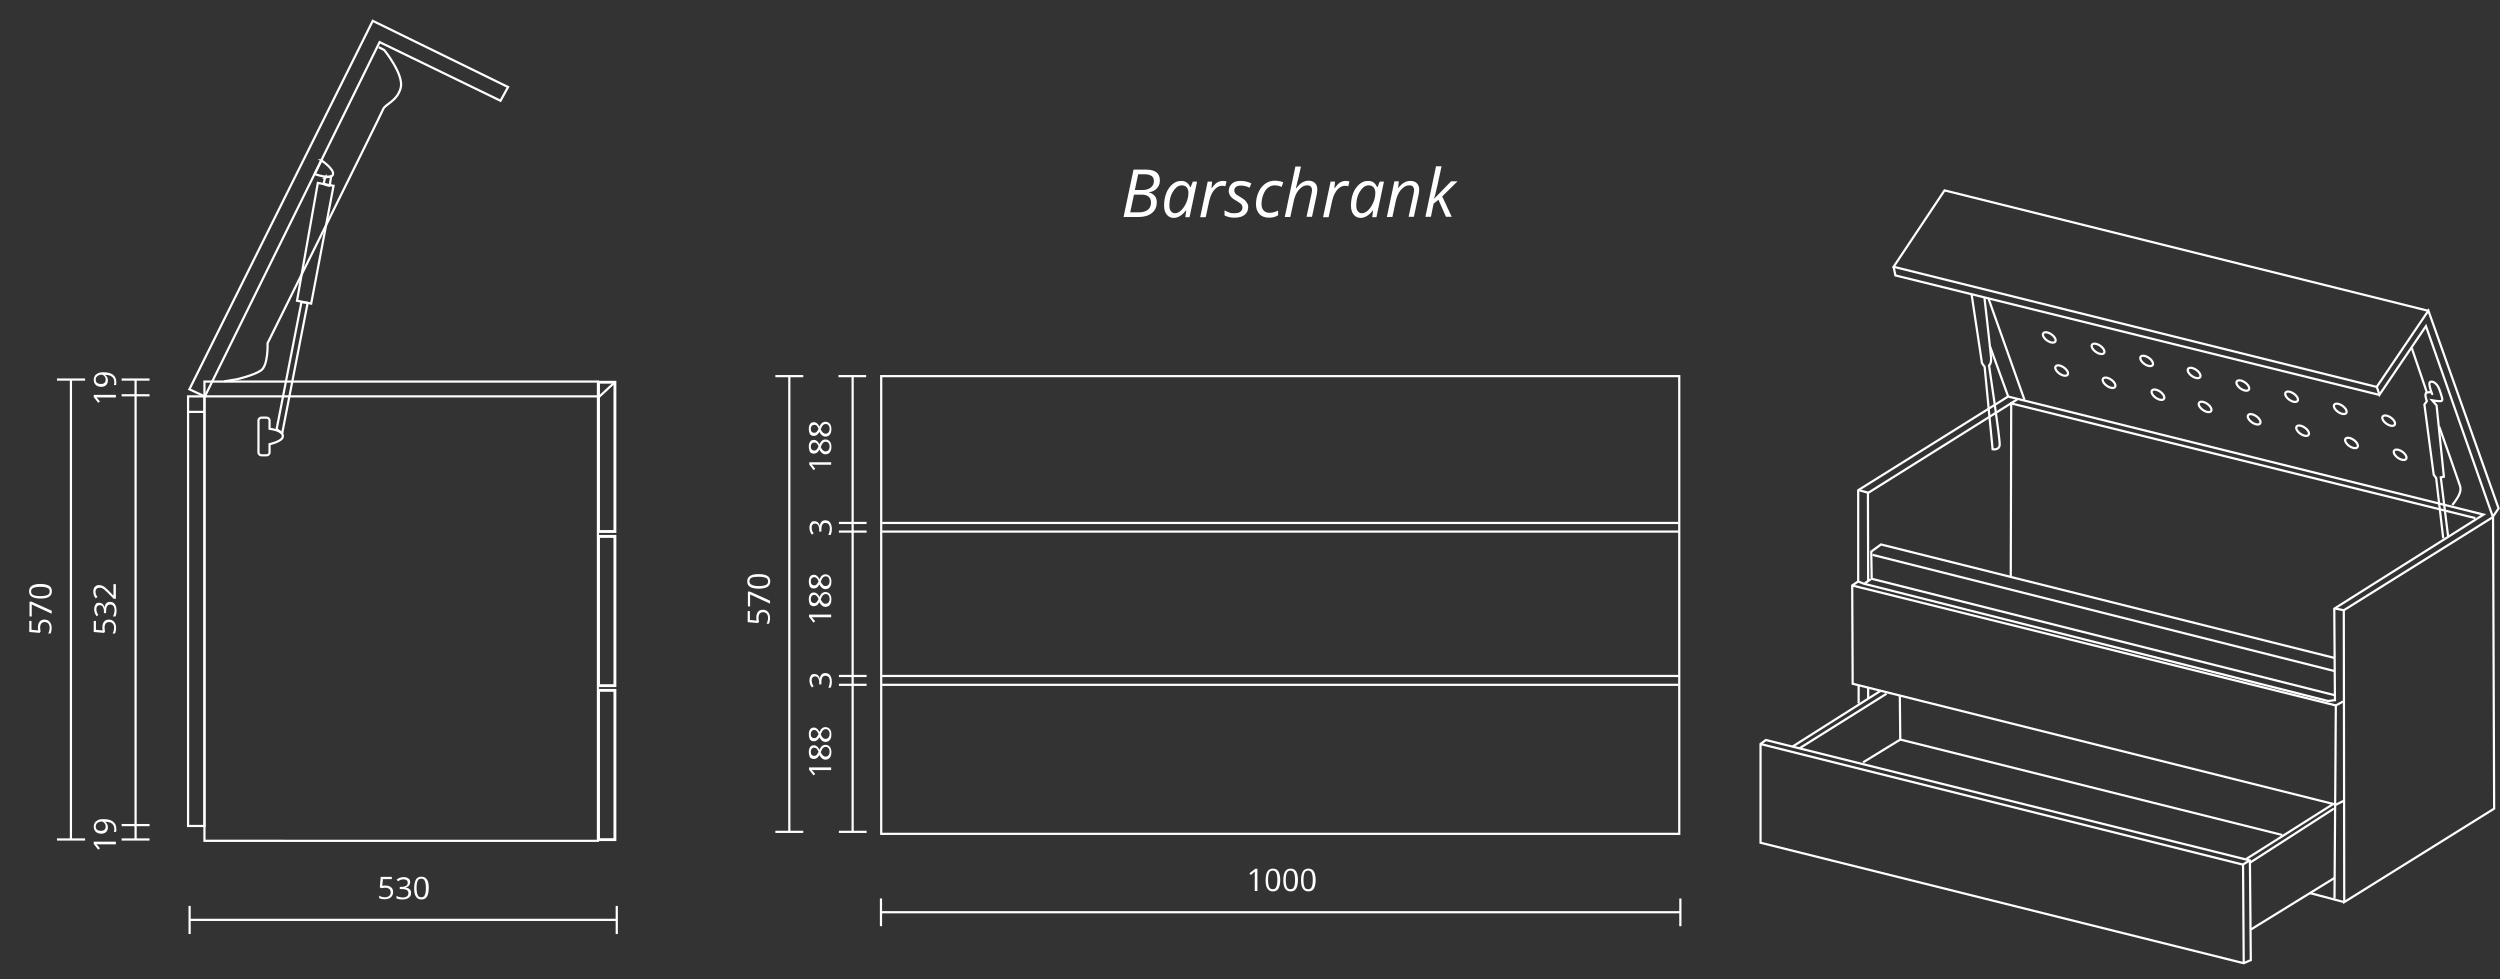 <svg version="1.1" id="Ebene_1" xmlns="http://www.w3.org/2000/svg" x="0" y="0" viewBox="0 0 1129 442.3" xml:space="preserve"><rect x="0" y="0" width="1129" height="442.3" fill="#333333" stroke="none"/><style>.st0{fill:none;stroke:#fff;stroke-miterlimit:10}.st1{enable-background:new}.st2{fill:#fff}</style><g id="Gruppe_2372" transform="translate(-62 -5579)"><g id="biszet-barschrankmodule-front" transform="translate(395.358 5741.334)"><g id="Gruppe_2340" transform="translate(3.094 7.53)"><path id="Rechteck_67" class="st0" d="M61.5 0h360.4v206.7H61.5z"/><path id="Linie_253" class="st0" d="M61.9 135.4h359.7"/><path id="Linie_254" class="st0" d="M61.9 139.4h359.7"/><path id="Linie_255" class="st0" d="M61.9 66.3h359.7"/><path id="Linie_256" class="st0" d="M61.9 70.2h359.7"/><path id="Linie_257" class="st0" d="M48.6 0v205.6"/><path id="Linie_258" class="st0" d="M42.2 0h12.5"/><path id="Linie_259" class="st0" d="M42.4 66.3h12.5"/><path id="Linie_260" class="st0" d="M42.4 70.2h12.5"/><path id="Linie_261" class="st0" d="M42.4 135.4h12.5"/><path id="Linie_262" class="st0" d="M42.4 139.4h12.5"/><path id="Linie_263" class="st0" d="M42.4 205.8h12.5"/><path id="Linie_264" class="st0" d="M20 0v205.6"/><path id="Linie_265" class="st0" d="M13.7 0h12.6"/><path id="Linie_266" class="st0" d="M13.7 205.8h12.6"/><path id="Linie_267" class="st0" d="M422.6 242.1H61.5"/><path id="Linie_268" class="st0" d="M422.4 235.9v12.5"/><path id="Linie_269" class="st0" d="M61.4 235.9v12.5"/><g class="st1"><path class="st2" d="M38.9 38.9V40h-7.1c-.6 0-1.2 0-1.7-.1l.3.3c.1.1.5.7 1.3 1.6l-.7.7-2-2.6v-1h9.9zm-10.1-7.1c0-.9.2-1.6.6-2.2s1-.8 1.8-.8c.5 0 .9.2 1.3.5s.8.8 1.1 1.5c.4-.8.8-1.4 1.2-1.7.4-.3.9-.5 1.5-.5.8 0 1.5.3 2 .9.5.6.7 1.4.7 2.4 0 1.1-.2 1.9-.7 2.5-.5.6-1.1.9-2 .9-1.1 0-2-.7-2.7-2.1-.4.6-.7 1.1-1.2 1.4-.4.3-.9.4-1.4.4-.7 0-1.3-.3-1.7-.8-.3-.8-.5-1.5-.5-2.4zm.9 0c0 .6.1 1 .4 1.3s.6.5 1.1.5c.4 0 .8-.1 1.1-.4s.6-.8.9-1.5c-.3-.7-.6-1.1-.9-1.4s-.6-.3-1.1-.3c-.5 0-.8.2-1.1.5-.2.3-.4.7-.4 1.3zm6.7 2.2c.5 0 1-.2 1.3-.6s.5-.9.5-1.6c0-.7-.2-1.2-.5-1.6s-.8-.6-1.3-.6c-.4 0-.8.2-1.2.5-.3.4-.7 1-1 1.9.3.7.6 1.2 1 1.5.3.3.7.5 1.2.5zm-7.6-10.2c0-.9.2-1.6.6-2.2s1-.8 1.8-.8c.5 0 .9.2 1.3.5s.8.8 1.1 1.5c.4-.8.8-1.4 1.2-1.7.4-.3.9-.5 1.5-.5.8 0 1.5.3 2 .9.5.6.7 1.4.7 2.4 0 1.1-.2 1.9-.7 2.5-.5.6-1.1.9-2 .9-1.1 0-2-.7-2.7-2.1-.4.6-.7 1.1-1.2 1.4-.4.3-.9.4-1.4.4-.7 0-1.3-.3-1.7-.8-.3-.8-.5-1.5-.5-2.4zm.9 0c0 .6.1 1 .4 1.3s.6.5 1.1.5c.4 0 .8-.1 1.1-.4s.6-.8.9-1.5c-.3-.7-.6-1.1-.9-1.4s-.6-.3-1.1-.3c-.5 0-.8.2-1.1.5-.2.3-.4.7-.4 1.3zm6.7 2.2c.5 0 1-.2 1.3-.6s.5-.9.5-1.6c0-.7-.2-1.2-.5-1.6s-.8-.6-1.3-.6c-.4 0-.8.2-1.2.5-.3.4-.7 1-1 1.9.3.7.6 1.2 1 1.5.3.3.7.5 1.2.5z"/></g><g class="st1"><path class="st2" d="M31.3 65.5c.6 0 1.2.2 1.6.5.4.4.7.9.8 1.5h.1c.1-.8.4-1.4.8-1.8s.9-.6 1.6-.6c1 0 1.7.3 2.2 1 .5.7.8 1.6.8 2.8 0 .5 0 1-.1 1.5-.1.4-.2.9-.4 1.3h-1.1c.2-.4.4-.9.5-1.4.1-.5.2-1 .2-1.4 0-1.7-.7-2.6-2-2.6-1.2 0-1.8 1-1.8 2.9v1h-1v-1c0-.8-.2-1.4-.5-1.9s-.8-.7-1.4-.7c-.5 0-.9.2-1.1.5-.3.3-.4.8-.4 1.4 0 .4.1.8.2 1.2s.3.8.7 1.3l-.8.6c-.3-.4-.6-.9-.8-1.4-.2-.5-.3-1.1-.3-1.7 0-1 .2-1.7.7-2.3.1-.4.7-.7 1.5-.7z"/></g><g class="st1"><path class="st2" d="M31.3 134.5c.6 0 1.2.2 1.6.5.4.4.7.9.8 1.5h.1c.1-.8.4-1.4.8-1.8s.9-.6 1.6-.6c1 0 1.7.3 2.2 1 .5.7.8 1.6.8 2.8 0 .5 0 1-.1 1.5-.1.4-.2.9-.4 1.3h-1.1c.2-.4.4-.9.5-1.4.1-.5.2-1 .2-1.4 0-1.7-.7-2.6-2-2.6-1.2 0-1.8 1-1.8 2.9v1h-1v-1c0-.8-.2-1.4-.5-1.9s-.8-.7-1.4-.7c-.5 0-.9.2-1.1.5-.3.3-.4.8-.4 1.4 0 .4.1.8.2 1.2s.3.8.7 1.3l-.8.6c-.3-.4-.6-.9-.8-1.4-.2-.5-.3-1.1-.3-1.7 0-1 .2-1.7.7-2.3.1-.4.7-.7 1.5-.7z"/></g><g class="st1"><path class="st2" d="M38.9 107.8v1.1h-7.1c-.6 0-1.2 0-1.7-.1l.3.3c.1.1.5.7 1.3 1.6l-.8.6-2-2.6v-1h10zm-10.1-7.1c0-.9.2-1.6.6-2.2s1-.8 1.8-.8c.5 0 .9.2 1.3.5s.8.8 1.1 1.5c.4-.8.8-1.4 1.2-1.7.4-.3.9-.5 1.5-.5.8 0 1.5.3 2 .9.5.6.7 1.4.7 2.4 0 1.1-.2 1.9-.7 2.5-.5.6-1.1.9-2 .9-1.1 0-2-.7-2.7-2.1-.4.6-.7 1.1-1.2 1.4-.4.3-.9.4-1.4.4-.7 0-1.3-.3-1.7-.8-.3-.8-.5-1.5-.5-2.4zm.9 0c0 .6.1 1 .4 1.3s.6.5 1.1.5c.4 0 .8-.1 1.1-.4s.6-.8.9-1.5c-.3-.7-.6-1.1-.9-1.4-.3-.3-.7-.4-1.1-.4-.5 0-.8.2-1.1.5-.2.4-.4.8-.4 1.4zm6.7 2.1c.5 0 1-.2 1.3-.6.3-.4.5-.9.5-1.6 0-.7-.2-1.2-.5-1.6s-.8-.6-1.3-.6c-.4 0-.8.2-1.2.5-.3.4-.7 1-1 1.9.3.7.6 1.2 1 1.5.3.4.7.5 1.2.5zm-7.6-10.1c0-.9.2-1.6.6-2.2s1-.8 1.8-.8c.5 0 .9.2 1.3.5s.8.8 1.1 1.5c.4-.8.8-1.4 1.2-1.7.4-.3.9-.5 1.5-.5.8 0 1.5.3 2 .9.5.6.7 1.4.7 2.4 0 1.1-.2 1.9-.7 2.5-.5.6-1.1.9-2 .9-1.1 0-2-.7-2.7-2.1-.4.6-.7 1.1-1.2 1.4-.4.3-.9.4-1.4.4-.7 0-1.3-.3-1.7-.8-.3-.8-.5-1.5-.5-2.4zm.9 0c0 .6.1 1 .4 1.3s.6.5 1.1.5c.4 0 .8-.1 1.1-.4s.6-.8.9-1.5c-.3-.7-.6-1.1-.9-1.4-.3-.3-.7-.4-1.1-.4-.5 0-.8.2-1.1.5-.2.3-.4.8-.4 1.4zm6.7 2.1c.5 0 1-.2 1.3-.6.3-.4.5-.9.5-1.6 0-.7-.2-1.2-.5-1.6s-.8-.6-1.3-.6c-.4 0-.8.2-1.2.5-.3.4-.7 1-1 1.9.3.7.6 1.2 1 1.5.3.4.7.5 1.2.5z"/></g><g class="st1"><path class="st2" d="M5.1 108.9c0-1.1.3-1.9.8-2.5.5-.6 1.2-.9 2.1-.9 1 0 1.8.3 2.4 1 .6.7.9 1.6.9 2.7s-.2 2-.5 2.6H9.7c.2-.3.4-.7.5-1.2.1-.5.2-.9.2-1.4 0-.8-.2-1.4-.6-1.9-.4-.4-.9-.7-1.6-.7-1.4 0-2.1.9-2.1 2.6 0 .4.1 1 .2 1.7l-.4.6-4.7-.4v-5h1v4l3 .3c-.1-.5-.1-1-.1-1.5zm6.1-6.2l-8.9-4.1v5.4h-1v-6.7h.9l9.1 4.1v1.3zm-5-13.3c1.7 0 3 .3 3.9.8.9.5 1.3 1.4 1.3 2.5s-.4 1.9-1.3 2.5c-1 .5-2.2.8-3.9.8-1.7 0-3-.3-3.9-.8S1 93.8 1 92.7s.4-1.9 1.3-2.5c.9-.6 2.2-.8 3.9-.8zm0 5.4c1.5 0 2.5-.2 3.2-.5.7-.3 1-.9 1-1.6 0-.8-.3-1.3-1-1.6-.7-.3-1.7-.5-3.2-.5s-2.5.1-3.2.4c-.7.3-1 .9-1 1.6 0 .7.3 1.3 1 1.6.7.4 1.7.6 3.2.6z"/></g><g class="st1"><path class="st2" d="M231.3 232.5h-1.1v-7.1c0-.6 0-1.2.1-1.7l-.3.3c-.1.1-.7.5-1.6 1.3l-.6-.8 2.6-2h1v10zm10.4-5c0 1.7-.3 3-.8 3.9-.5.9-1.4 1.3-2.5 1.3s-1.9-.4-2.5-1.3c-.6-.9-.8-2.2-.8-3.8 0-1.7.3-3 .8-3.9.5-.8 1.4-1.3 2.5-1.3s1.9.4 2.5 1.3c.5.9.8 2.2.8 3.8zm-5.5 0c0 1.5.2 2.5.5 3.2.3.7.9 1 1.6 1 .8 0 1.3-.3 1.6-1 .3-.7.5-1.7.5-3.2s-.2-2.5-.5-3.2c-.3-.7-.9-1-1.6-1-.7 0-1.3.3-1.6 1-.3.7-.5 1.8-.5 3.2zm13.5 0c0 1.7-.3 3-.8 3.9-.5.9-1.4 1.3-2.5 1.3s-1.9-.4-2.5-1.3c-.6-.9-.8-2.2-.8-3.8 0-1.7.3-3 .8-3.9.5-.8 1.4-1.3 2.5-1.3s1.9.4 2.5 1.3c.5.9.8 2.2.8 3.8zm-5.5 0c0 1.5.2 2.5.5 3.2.3.7.9 1 1.6 1 .8 0 1.3-.3 1.6-1 .3-.7.5-1.7.5-3.2s-.2-2.5-.5-3.2c-.3-.7-.9-1-1.6-1-.7 0-1.3.3-1.6 1-.3.7-.5 1.8-.5 3.2zm13.5 0c0 1.7-.3 3-.8 3.9-.5.9-1.4 1.3-2.5 1.3s-1.9-.4-2.5-1.3c-.6-.9-.8-2.2-.8-3.8 0-1.7.3-3 .8-3.9.5-.8 1.4-1.3 2.5-1.3s1.9.4 2.5 1.3c.5.9.8 2.2.8 3.8zm-5.5 0c0 1.5.2 2.5.5 3.2.3.7.9 1 1.6 1 .8 0 1.3-.3 1.6-1 .3-.7.5-1.7.5-3.2s-.2-2.5-.5-3.2c-.3-.7-.9-1-1.6-1-.7 0-1.3.3-1.6 1-.3.7-.5 1.8-.5 3.2z"/></g><g class="st1"><path class="st2" d="M38.9 176.8v1.1h-7.1c-.6 0-1.2 0-1.7-.1l.3.3c.1.1.5.7 1.3 1.6l-.8.6-2-2.6v-1h10zm-10.1-7.1c0-.9.2-1.6.6-2.2s1-.8 1.8-.8c.5 0 .9.2 1.3.5s.8.8 1.1 1.5c.4-.8.8-1.4 1.2-1.7.4-.3.9-.5 1.5-.5.8 0 1.5.3 2 .9.5.6.7 1.4.7 2.4 0 1.1-.2 1.9-.7 2.5-.5.6-1.1.9-2 .9-1.1 0-2-.7-2.7-2.1-.4.6-.7 1.1-1.2 1.4-.4.3-.9.4-1.4.4-.7 0-1.3-.3-1.7-.8-.3-.8-.5-1.5-.5-2.4zm.9 0c0 .6.1 1 .4 1.3s.6.5 1.1.5c.4 0 .8-.1 1.1-.4s.6-.8.9-1.5c-.3-.7-.6-1.1-.9-1.4-.3-.3-.7-.4-1.1-.4-.5 0-.8.2-1.1.5-.2.3-.4.8-.4 1.4zm6.7 2.1c.5 0 1-.2 1.3-.6.3-.4.5-.9.5-1.6 0-.7-.2-1.2-.5-1.6s-.8-.6-1.3-.6c-.4 0-.8.2-1.2.5-.3.4-.7 1-1 1.9.3.7.6 1.2 1 1.5.3.4.7.5 1.2.5zm-7.6-10.1c0-.9.2-1.6.6-2.2s1-.8 1.8-.8c.5 0 .9.2 1.3.5s.8.8 1.1 1.5c.4-.8.8-1.4 1.2-1.7.4-.3.9-.5 1.5-.5.8 0 1.5.3 2 .9.5.6.7 1.4.7 2.4 0 1.1-.2 1.9-.7 2.5-.5.6-1.1.9-2 .9-1.1 0-2-.7-2.7-2.1-.4.6-.7 1.1-1.2 1.4-.4.3-.9.4-1.4.4-.7 0-1.3-.3-1.7-.8-.3-.8-.5-1.5-.5-2.4zm.9 0c0 .6.1 1 .4 1.3s.6.5 1.1.5c.4 0 .8-.1 1.1-.4s.6-.8.9-1.5c-.3-.7-.6-1.1-.9-1.4-.3-.3-.7-.4-1.1-.4-.5 0-.8.2-1.1.5-.2.3-.4.8-.4 1.4zm6.7 2.1c.5 0 1-.2 1.3-.6.3-.4.5-.9.5-1.6 0-.7-.2-1.2-.5-1.6s-.8-.6-1.3-.6c-.4 0-.8.2-1.2.5-.3.4-.7 1-1 1.9.3.7.6 1.2 1 1.5.3.4.7.5 1.2.5z"/></g></g></g><g id="biszet-barschrank-perspektive-offen" transform="translate(849.16 5656.88)"><path id="Pfad_2482" class="st0" d="M338.7 155.6l.5 131.7-67.7 42.2-.2-131.8 67.4-42.1z"/><path id="Pfad_2483" class="st0" d="M286.2 96.8l1.2 3.6 21-31 30.2 86.1 2.6-3.8-31.7-89.3-23.3 34.4z"/><path id="Pfad_2484" class="st0" d="M309.5 62.5L91 8.1 68 42.6l218.3 54.3"/><path id="Pfad_2485" class="st0" d="M68 42.6l.8 3.9 218.7 54"/><path id="Linie_270" class="st0" d="M271.4 329.5l-15.5-4.1"/><path id="Pfad_2486" class="st0" d="M267.1 327.9l.6-87.2 3.3-1.8"/><path id="Linie_271" class="st0" d="M49.2 186.5l218.5 54.2"/><path id="Linie_272" class="st0" d="M64.8 235.4l-39.4 24.7"/><path id="Linie_273" class="st0" d="M62.1 234.1l-39.8 25.2"/><path id="Linie_274" class="st0" d="M266.5 285.2L227.3 310"/><path id="Linie_275" class="st0" d="M266.8 287.3l-37.7 24.3"/><path id="Linie_276" class="st0" d="M229.3 341.9l37.8-23.3"/><path id="Pfad_2487" class="st0" d="M226.1 357.1l3.2-1.4-.4-45-218.6-54.4-2.4 1.8v44.6l218.2 54.4z"/><path id="Pfad_2488" class="st0" d="M226.1 356.7l-.3-44.1-218-54.5"/><path id="Linie_277" class="st0" d="M225.8 312.5l3-1.8"/><path id="Pfad_2489" class="st0" d="M243.5 299.2L71 256.1l-.2-20"/><path id="Linie_278" class="st0" d="M54.2 266.4L71 256.1"/><path id="Linie_279" class="st0" d="M52.2 231.7v8.1"/><path id="Linie_280" class="st0" d="M56.5 232.7v4.7"/><path id="Pfad_2490" class="st0" d="M52 184.7v-41.2l67.7-42.3 214.7 53.3L267 197l.3 41.3-3.1.4-209.7-53-2.5-1-2.7 1.8.2 44.4 218.3 54.6 3.6-1.8"/><path id="Linie_281" class="st0" d="M123.8 102.5l-67.3 42.2"/><path id="Pfad_2491" class="st0" d="M52 143.4l4.4 1.2.1 39.7"/><path id="Linie_282" class="st0" d="M267.1 196.9l4.2.8"/><path id="Pfad_2492" class="st0" d="M330.7 156.1l-209.6-51.8-.2 78.6"/><path id="Pfad_2493" class="st0" d="M266.9 219.2L62.3 168l-4.4 3.2.2 12.3 209.2 52.6"/><path id="Linie_283" class="st0" d="M57.7 183.7l-2.7 1.8"/><path id="Linie_284" class="st0" d="M58.5 172.7l208.7 52.5"/><path id="Pfad_2494" class="st0" d="M103.2 55l4.7 31.1 1.2 1.7 3.6 37.2s3 .6 3.2-2-4.8-35.8-4.8-35.8 1.1-.8.9-3.6-3-27.2-3-27.2"/><path id="Linie_285" class="st0" d="M119.7 101.1l-8.3-22.9"/><path id="Pfad_2495" class="st0" d="M316.2 165.2L313 138l-1.1-1.5-4.2-31.7 1.1-1.5s-1.4-3.6 0-3.9 2.1-.3 2.4.6-2.1-4.8-.9-5.4 3.3.8 4.2 3.5 1.8 4.8.9 5.1-4.2-.3-4.2-.3l2 2.3 3.3 32.2-1.4.3 3.3 26.6"/><path id="Linie_286" class="st0" d="M302 79.3l6.8 20"/><path id="Pfad_2496" class="st0" d="M314.4 114.8s8.8 24.8 9.4 26.8 0 4.2-3.5 8.6"/><path id="Linie_287" class="st0" d="M110.9 57.1l16.2 45.6"/><ellipse id="Ellipse_33" transform="rotate(-55.264 165.28 95.003)" class="st0" cx="165.3" cy="95" rx="1.7" ry="3.3"/><ellipse id="Ellipse_34" transform="rotate(-55.264 143.854 89.497)" class="st0" cx="143.9" cy="89.5" rx="1.7" ry="3.3"/><ellipse id="Ellipse_35" transform="rotate(-55.264 138.302 74.515)" class="st0" cx="138.3" cy="74.5" rx="1.7" ry="3.3"/><ellipse id="Ellipse_36" transform="rotate(-55.264 160.271 79.66)" class="st0" cx="160.3" cy="79.7" rx="1.7" ry="3.3"/><ellipse id="Ellipse_37" transform="rotate(-55.264 187.36 100.413)" class="st0" cx="187.4" cy="100.4" rx="1.7" ry="3.3"/><ellipse id="Ellipse_38" transform="rotate(-55.264 182.295 85.135)" class="st0" cx="182.3" cy="85.1" rx="1.7" ry="3.3"/><ellipse id="Ellipse_39" transform="rotate(-55.264 208.667 105.926)" class="st0" cx="208.7" cy="105.9" rx="1.7" ry="3.3"/><ellipse id="Ellipse_40" transform="rotate(-55.264 203.657 90.58)" class="st0" cx="203.7" cy="90.6" rx="1.7" ry="3.3"/><ellipse id="Ellipse_41" transform="rotate(-55.264 230.787 111.48)" class="st0" cx="230.8" cy="111.5" rx="1.7" ry="3.3"/><ellipse id="Ellipse_42" transform="rotate(-55.264 225.72 96.21)" class="st0" cx="225.7" cy="96.2" rx="1.7" ry="3.3"/><ellipse id="Ellipse_43" transform="rotate(-55.264 252.723 116.618)" class="st0" cx="252.7" cy="116.6" rx="1.7" ry="3.3"/><ellipse id="Ellipse_44" transform="rotate(-55.264 247.7 101.272)" class="st0" cx="247.7" cy="101.3" rx="1.7" ry="3.3"/><ellipse id="Ellipse_45" transform="rotate(-55.264 274.752 122.201)" class="st0" cx="274.8" cy="122.2" rx="1.7" ry="3.3"/><ellipse id="Ellipse_46" transform="rotate(-55.264 269.662 106.784)" class="st0" cx="269.7" cy="106.8" rx="1.7" ry="3.3"/><ellipse id="Ellipse_47" transform="rotate(-55.264 296.718 127.464)" class="st0" cx="296.7" cy="127.5" rx="1.7" ry="3.3"/><ellipse id="Ellipse_48" transform="rotate(-55.264 291.577 112.133)" class="st0" cx="291.6" cy="112.1" rx="1.7" ry="3.3"/></g><g id="biszet-barschrank-seite" transform="translate(63.75 5581.17)"><g id="Ebene_3" transform="translate(9.881 7.238)"><path id="Linie_223" class="st0" d="M20.4 162v207.5"/><path id="Linie_224" class="st0" d="M14.1 162h12.7"/><path id="Linie_225" class="st0" d="M14.1 369.7h12.7"/><g class="st1"><path class="st2" d="M5.5 273.8c0-1.1.3-1.9.8-2.5.5-.6 1.2-.9 2.1-.9 1 0 1.8.3 2.4 1 .6.7.9 1.6.9 2.7s-.2 2-.5 2.6h-1.1c.2-.3.4-.7.5-1.2.1-.5.2-.9.2-1.4 0-.8-.2-1.4-.6-1.9-.4-.4-.9-.7-1.6-.7-1.4 0-2.1.9-2.1 2.6 0 .4.1 1 .2 1.7l-.4.6-4.7-.4v-5h1v4l3 .3c-.1-.4-.1-1-.1-1.5zm6.1-6.1l-8.9-4.1v5.4h-1v-6.7h.9l9.1 4.1v1.3zm-5-13.4c1.7 0 3 .3 3.9.8.9.5 1.3 1.4 1.3 2.5s-.4 1.9-1.3 2.5c-.9.6-2.2.8-3.8.8-1.7 0-3-.3-3.9-.8s-1.3-1.4-1.3-2.5.4-1.9 1.3-2.5c.8-.5 2.1-.8 3.8-.8zm0 5.5c1.5 0 2.5-.2 3.2-.5.7-.3 1-.9 1-1.6 0-.8-.3-1.3-1-1.6-.7-.3-1.7-.5-3.2-.5s-2.5.2-3.2.5c-.7.3-1 .9-1 1.6 0 .7.3 1.3 1 1.6.6.3 1.7.5 3.2.5z"/></g><path id="Linie_226" class="st0" d="M266.9 406H74.2"/><path id="Linie_227" class="st0" d="M266.9 399.7v12.7"/><path id="Linie_228" class="st0" d="M74 399.7v12.7"/><g class="st1"><path class="st2" d="M162.5 390.5c1.1 0 1.9.3 2.5.8.6.5.9 1.2.9 2.1 0 1-.3 1.8-1 2.4s-1.6.9-2.7.9-2-.2-2.6-.5v-1.1c.3.2.7.4 1.2.5.5.1.9.2 1.4.2.8 0 1.4-.2 1.9-.6s.7-.9.7-1.6c0-1.4-.9-2.1-2.6-2.1-.4 0-1 .1-1.7.2l-.6-.4.4-4.7h5v1h-4l-.3 3c.5-.1 1-.1 1.5-.1zm11.1-1.6c0 .6-.2 1.2-.5 1.6s-.9.7-1.5.8v.1c.8.1 1.4.4 1.8.8s.6.9.6 1.6c0 1-.3 1.7-1 2.2-.7.5-1.6.8-2.8.8-.5 0-1 0-1.5-.1-.4-.1-.9-.2-1.3-.4v-1.1c.4.2.9.4 1.4.5.5.1 1 .2 1.4.2 1.7 0 2.6-.7 2.6-2 0-1.2-1-1.8-2.9-1.8h-1v-1h1c.8 0 1.4-.2 1.9-.5s.7-.8.7-1.4c0-.5-.2-.9-.5-1.1s-.8-.4-1.4-.4c-.4 0-.9.1-1.2.2s-.8.3-1.3.7l-.6-.8c.4-.3.9-.6 1.4-.8.5-.2 1.1-.3 1.7-.3 1 0 1.7.2 2.3.7.4.2.7.8.7 1.5zm8.4 2.7c0 1.7-.3 3-.8 3.9s-1.4 1.3-2.5 1.3-1.9-.4-2.5-1.3c-.6-.9-.8-2.2-.8-3.8 0-1.7.3-3 .8-3.9s1.4-1.3 2.5-1.3 1.9.4 2.5 1.3.8 2.1.8 3.8zm-5.5 0c0 1.5.2 2.5.5 3.2.3.7.9 1 1.6 1 .8 0 1.3-.3 1.6-1 .3-.7.5-1.7.5-3.2s-.2-2.5-.5-3.2c-.3-.7-.9-1-1.6-1-.7 0-1.3.3-1.6 1-.3.7-.5 1.7-.5 3.2z"/></g><path id="Linie_229" class="st0" d="M49.6 162v207.5"/><path id="Linie_230" class="st0" d="M43.3 162h12.6"/><path id="Linie_231" class="st0" d="M43.3 169.1h12.6"/><path id="Linie_232" class="st0" d="M43.3 369.7h12.6"/><path id="Linie_233" class="st0" d="M43.3 363.2h12.6"/><g class="st1"><path class="st2" d="M34.6 273.8c0-1.1.3-1.9.8-2.5.5-.6 1.2-.9 2.1-.9 1 0 1.8.3 2.4 1 .6.7.9 1.6.9 2.7s-.2 2-.5 2.6h-1.1c.2-.3.4-.7.5-1.2.1-.5.2-.9.2-1.4 0-.8-.2-1.4-.6-1.9-.4-.4-.9-.7-1.6-.7-1.4 0-2.1.9-2.1 2.6 0 .4.1 1 .2 1.7l-.4.6-4.7-.4v-5h1v4l3 .3c0-.4-.1-1-.1-1.5zm-1.5-11c.6 0 1.2.2 1.6.5.4.4.7.9.8 1.5h.1c.1-.8.4-1.4.8-1.8s.9-.6 1.6-.6c1 0 1.7.3 2.2 1 .5.7.8 1.6.8 2.8 0 .5 0 1-.1 1.5-.1.4-.2.9-.4 1.3h-1.1c.2-.4.4-.9.5-1.4.1-.5.2-1 .2-1.4 0-1.7-.7-2.6-2-2.6-1.2 0-1.8 1-1.8 2.9v1h-1v-1c0-.8-.2-1.4-.5-1.9s-.8-.7-1.4-.7c-.5 0-.9.2-1.1.5-.3.3-.4.8-.4 1.4 0 .4.1.8.2 1.2s.3.8.7 1.3l-.8.6c-.3-.4-.6-.9-.8-1.4-.2-.5-.3-1.1-.3-1.7 0-1 .2-1.7.7-2.3.1-.5.7-.7 1.5-.7zm7.6-8.4v6.6h-1l-2.6-2.6c-.8-.8-1.4-1.3-1.7-1.6s-.7-.4-1-.6-.7-.2-1.1-.2c-.5 0-1 .2-1.3.5-.3.3-.5.8-.5 1.3 0 .4.1.8.2 1.2.1.4.4.8.7 1.2l-.8.6c-.8-.9-1.1-1.9-1.1-3 0-.9.2-1.7.7-2.2.5-.5 1.1-.8 1.9-.8.6 0 1.3.2 1.9.5s1.4 1 2.4 2l2.1 2.2h.1v-5.1h1.1z"/></g><g class="st1"><path class="st2" d="M40.7 169v1.1h-7.1c-.6 0-1.2 0-1.7-.1l.3.3c.1.1.5.7 1.3 1.6l-.8.6-2-2.6v-1h10zM35 158.7c3.9 0 5.9 1.5 5.9 4.5 0 .5 0 .9-.1 1.3h-1c.1-.4.2-.8.2-1.2 0-1.1-.3-1.9-1-2.5-.7-.6-1.7-.9-3.1-.9v.1c.4.3.7.6.9 1 .2.4.3.9.3 1.4 0 .9-.3 1.6-.8 2.1s-1.3.8-2.2.8c-1 0-1.9-.3-2.5-.9s-.9-1.3-.9-2.3c0-.7.2-1.3.5-1.8s.9-.9 1.5-1.2c.6-.3 1.4-.4 2.3-.4zm-3.4 3.3c0 .7.2 1.2.6 1.5s1 .5 1.8.5c.7 0 1.2-.2 1.5-.5.4-.3.6-.8.6-1.5 0-.4-.1-.8-.3-1.1s-.4-.6-.7-.8-.6-.3-.9-.3c-.5 0-.9.1-1.3.3s-.7.4-1 .8-.3.7-.3 1.1z"/></g><g class="st1"><path class="st2" d="M40.7 370.8v1.1h-7.1c-.6 0-1.2 0-1.7-.1l.3.3c.1.1.5.7 1.3 1.6l-.8.6-2-2.6v-1h10zM35 360.5c3.9 0 5.9 1.5 5.9 4.5 0 .5 0 .9-.1 1.3h-1c.1-.4.2-.8.2-1.2 0-1.1-.3-1.9-1-2.5-.7-.6-1.7-.9-3.1-.9v.1c.4.3.7.6.9 1 .2.4.3.9.3 1.4 0 .9-.3 1.6-.8 2.1s-1.3.8-2.2.8c-1 0-1.9-.3-2.5-.9-.6-.6-.9-1.3-.9-2.3 0-.7.2-1.3.5-1.8s.9-.9 1.5-1.2c.6-.3 1.4-.4 2.3-.4zm-3.4 3.3c0 .7.2 1.2.6 1.5s1 .5 1.8.5c.7 0 1.2-.2 1.5-.5.4-.3.6-.8.6-1.5 0-.4-.1-.8-.3-1.1-.2-.3-.4-.6-.7-.8s-.6-.3-.9-.3c-.5 0-.9.1-1.3.3s-.7.4-1 .8c-.2.3-.3.7-.3 1.1z"/></g><path id="Rechteck_63" class="st0" d="M80.7 162.9h177.7v207.4H80.7z"/><path id="Rechteck_64" class="st0" d="M73.3 169.6h7.4v194h-7.4z"/><g id="Gruppe_2258" transform="translate(258.014 162.566)"><path id="Pfad_2472" class="st2" d="M7.4 1.3v66.1H1.3V1.3h6.1M8.7 0H0v68.7h8.7V0z"/></g><g id="Gruppe_2259" transform="translate(258.014 232.178)"><path id="Pfad_2473" class="st2" d="M7.4 1.3v66.1H1.3V1.3h6.1M8.7 0H0v68.7h8.7V0z"/></g><g id="Gruppe_2260" transform="translate(258.014 301.713)"><path id="Pfad_2474" class="st2" d="M7.4 1.3v66.1H1.3V1.3h6.1M8.7 0H0v68.7h8.7V0z"/></g><path id="Linie_234" class="st0" d="M73.5 176.6h7"/><path id="Linie_235" class="st0" d="M265.6 163.6l-6.9 6.4"/><path id="Pfad_2475" class="st0" d="M258 169.6H80.8l-6.9-3.2L156.7 0l61.1 29.9-3.4 6.2-54.6-26.5-78.9 160"/><path id="Pfad_2476" class="st0" d="M159.4 11.9l2.5 1.3s9.1 11.2 7.4 17.2-7 7.2-7.9 9.5-52.2 105.7-52.2 105.7.4 10-3 12.3-11 4-11 4l-5.5.9"/><path id="Pfad_2477" class="st0" d="M116.1 187.6c0-2.4-3.9-3-6-3.4v-3.7c0-.7-.6-1.3-1.3-1.3h-2.4c-.7 0-1.3.6-1.3 1.3v14.4c0 .7.6 1.3 1.3 1.3h2.4c.7 0 1.3-.6 1.3-1.3v-3.7c.7-.2 6-1.4 6-3.6z"/><path id="Pfad_2478" class="st0" d="M133.5 63l-3 6.2s7.3 2.6 8.2.3c.9-2.4-5.2-6.5-5.2-6.5z"/><path id="Pfad_2479" class="st0" d="M113.3 184.4l11.2-57.4 2.8.4-11.5 58.9-2.5-1.9z"/><path id="Pfad_2480" class="st0" d="M135.2 70.7l-.7 3s2.8 1.1 2.8.7.6-4.1.6-4.1l-2.7.4z"/><path id="Pfad_2481" class="st0" d="M122.5 126.4l6.4 1.3L139 74.5l-7.1-1.3-9.4 53.2z"/></g></g><g class="st1"><path class="st2" d="M579.5 5655.6c4.2 0 6.3 1.6 6.3 4.9 0 1.4-.4 2.5-1.3 3.5s-2 1.6-3.6 1.8v.1c1.1.3 2 .9 2.6 1.6s.9 1.7.9 2.8c0 2.1-.7 3.7-2.2 4.9-1.5 1.2-3.5 1.8-6 1.8h-6.8l4.5-21.4h5.6zm-7.1 19.3h3.9c1.8 0 3.1-.4 4.1-1.2s1.4-1.9 1.4-3.3c0-1.1-.4-2-1.1-2.6-.7-.6-1.8-.9-3.1-.9h-3.5l-1.7 8zm2.1-10.1h3.6c1.5 0 2.7-.4 3.6-1.1s1.4-1.7 1.4-2.9c0-1-.3-1.8-1-2.3s-1.7-.8-3.1-.8h-3l-1.5 7.1zm21-4.1c.9 0 1.7.2 2.4.7.7.5 1.2 1.2 1.6 2.1h.2l1-2.5h1.9l-3.4 16.1h-1.9l.4-3.1h-.1c-1.7 2.2-3.6 3.4-5.5 3.4-1.4 0-2.4-.5-3.2-1.5s-1.2-2.3-1.2-4c0-2 .3-3.9 1-5.7s1.7-3.1 2.9-4.1 2.4-1.4 3.9-1.4zm-2.8 14.6c.9 0 1.9-.5 2.8-1.4s1.7-2.1 2.3-3.5c.6-1.4.9-2.9.9-4.4 0-1-.3-1.8-.8-2.4s-1.3-.9-2.2-.9c-1 0-2 .4-2.8 1.3s-1.6 2-2.1 3.4-.7 2.9-.7 4.5c0 1.1.2 1.9.7 2.5s1.1.9 1.9.9zm21.4-14.6c.7 0 1.3.1 1.8.2l-.5 2.2c-.5-.1-1-.2-1.5-.2-.9 0-1.7.3-2.5.9s-1.5 1.4-2 2.4c-.6 1-1 2.2-1.3 3.5l-1.6 7.4H604l3.4-16.1h2l-.3 3h.1c.7-.9 1.3-1.6 1.7-2s.9-.7 1.4-.9c.6-.3 1.2-.4 1.8-.4zm11.6 11.7c0 1.5-.5 2.7-1.6 3.6s-2.6 1.3-4.6 1.3c-1.7 0-3.1-.3-4.5-1v-2.3c.7.4 1.4.7 2.2 1s1.5.3 2.2.3c1.2 0 2.2-.2 2.8-.7s.9-1.1.9-1.9c0-.6-.2-1-.5-1.4s-1.1-.9-2.2-1.6c-1.3-.7-2.2-1.4-2.7-2.1s-.8-1.5-.8-2.4c0-1.3.5-2.4 1.5-3.3s2.3-1.2 3.9-1.2c1.7 0 3.3.4 4.8 1.1l-.8 2-.8-.4c-1-.4-2.1-.6-3.2-.6-.9 0-1.6.2-2.1.6-.5.4-.8 1-.8 1.6 0 .5.2 1 .5 1.4s1.1.9 2.1 1.5 1.8 1.1 2.2 1.5.8.9 1 1.4c.4.5.5 1 .5 1.6zm9.5 4.9c-1.9 0-3.4-.5-4.4-1.6s-1.6-2.5-1.6-4.4c0-2 .4-3.8 1.1-5.4s1.7-2.9 3-3.9c1.3-.9 2.7-1.4 4.3-1.4 1.3 0 2.6.2 3.9.7l-.7 2.1c-1.2-.5-2.2-.7-3.2-.7-1.1 0-2.1.4-3 1.1-.9.7-1.6 1.8-2.1 3.1s-.8 2.8-.8 4.3c0 1.2.3 2.2 1 2.9s1.5 1 2.7 1c.7 0 1.4-.1 2-.3s1.2-.4 1.8-.7v2.1c-1.2.8-2.5 1.1-4 1.1zm16.8-.3l2.2-10.1c.2-.9.3-1.6.3-2 0-1.4-.7-2.2-2.2-2.2-.9 0-1.7.3-2.5.9s-1.6 1.4-2.2 2.5c-.6 1.1-1.1 2.4-1.4 4l-1.5 6.9h-2.5l4.8-22.8h2.5c-.2.8-.3 1.6-.5 2.3s-.3 1.5-.5 2.3l-.6 2.4c-.2.8-.4 1.8-.7 2.8h.2c.9-1.2 1.8-2.1 2.7-2.6s1.8-.8 2.8-.8c1.3 0 2.3.4 3 1.1s1 1.7 1 3c0 .6-.1 1.4-.3 2.4-.4 1.9-1.1 5.2-2.1 9.8H652zm17.6-16.3c.7 0 1.3.1 1.8.2l-.5 2.2c-.5-.1-1-.2-1.5-.2-.9 0-1.7.3-2.5.9s-1.5 1.4-2 2.4c-.6 1-1 2.2-1.3 3.5l-1.6 7.4h-2.5l3.4-16.1h2l-.3 3h.1c.7-.9 1.3-1.6 1.7-2s.9-.7 1.4-.9c.7-.3 1.2-.4 1.8-.4zm10.3 0c.9 0 1.7.2 2.4.7.7.5 1.2 1.2 1.6 2.1h.2l1-2.5h1.9l-3.4 16.1h-1.9l.4-3.1h-.1c-1.7 2.2-3.6 3.4-5.5 3.4-1.4 0-2.4-.5-3.2-1.5s-1.2-2.3-1.2-4c0-2 .3-3.9 1-5.7s1.7-3.1 2.9-4.1 2.4-1.4 3.9-1.4zm-2.8 14.6c.9 0 1.9-.5 2.8-1.4s1.7-2.1 2.3-3.5c.6-1.4.9-2.9.9-4.4 0-1-.3-1.8-.8-2.4s-1.3-.9-2.2-.9c-1 0-2 .4-2.8 1.3s-1.6 2-2.1 3.4-.7 2.9-.7 4.5c0 1.1.2 1.9.7 2.5s1 .9 1.9.9zm21 1.7l2.2-10.1c.2-1 .3-1.7.3-2.1 0-.6-.2-1.1-.5-1.5s-.9-.6-1.7-.6c-.9 0-1.7.3-2.5.9s-1.6 1.4-2.2 2.5-1.1 2.4-1.4 3.9l-1.5 7h-2.5l3.4-16.1h2l-.3 3h.1c.9-1.2 1.8-2 2.7-2.5s1.8-.7 2.7-.7c1.2 0 2.2.3 2.9 1 .7.7 1.1 1.6 1.1 2.8 0 .8-.1 1.7-.3 2.6l-2.1 9.8h-2.4zm11.5-8.2l7.7-7.9h2.9l-6.9 6.8 4.3 9.2H715l-3.4-7.7-2.2 1.8-1.2 5.9h-2.5l4.8-22.8h2.5c-.7 3.3-1.3 6.2-1.9 8.8s-1.1 4.7-1.5 5.9z"/></g></g></svg>